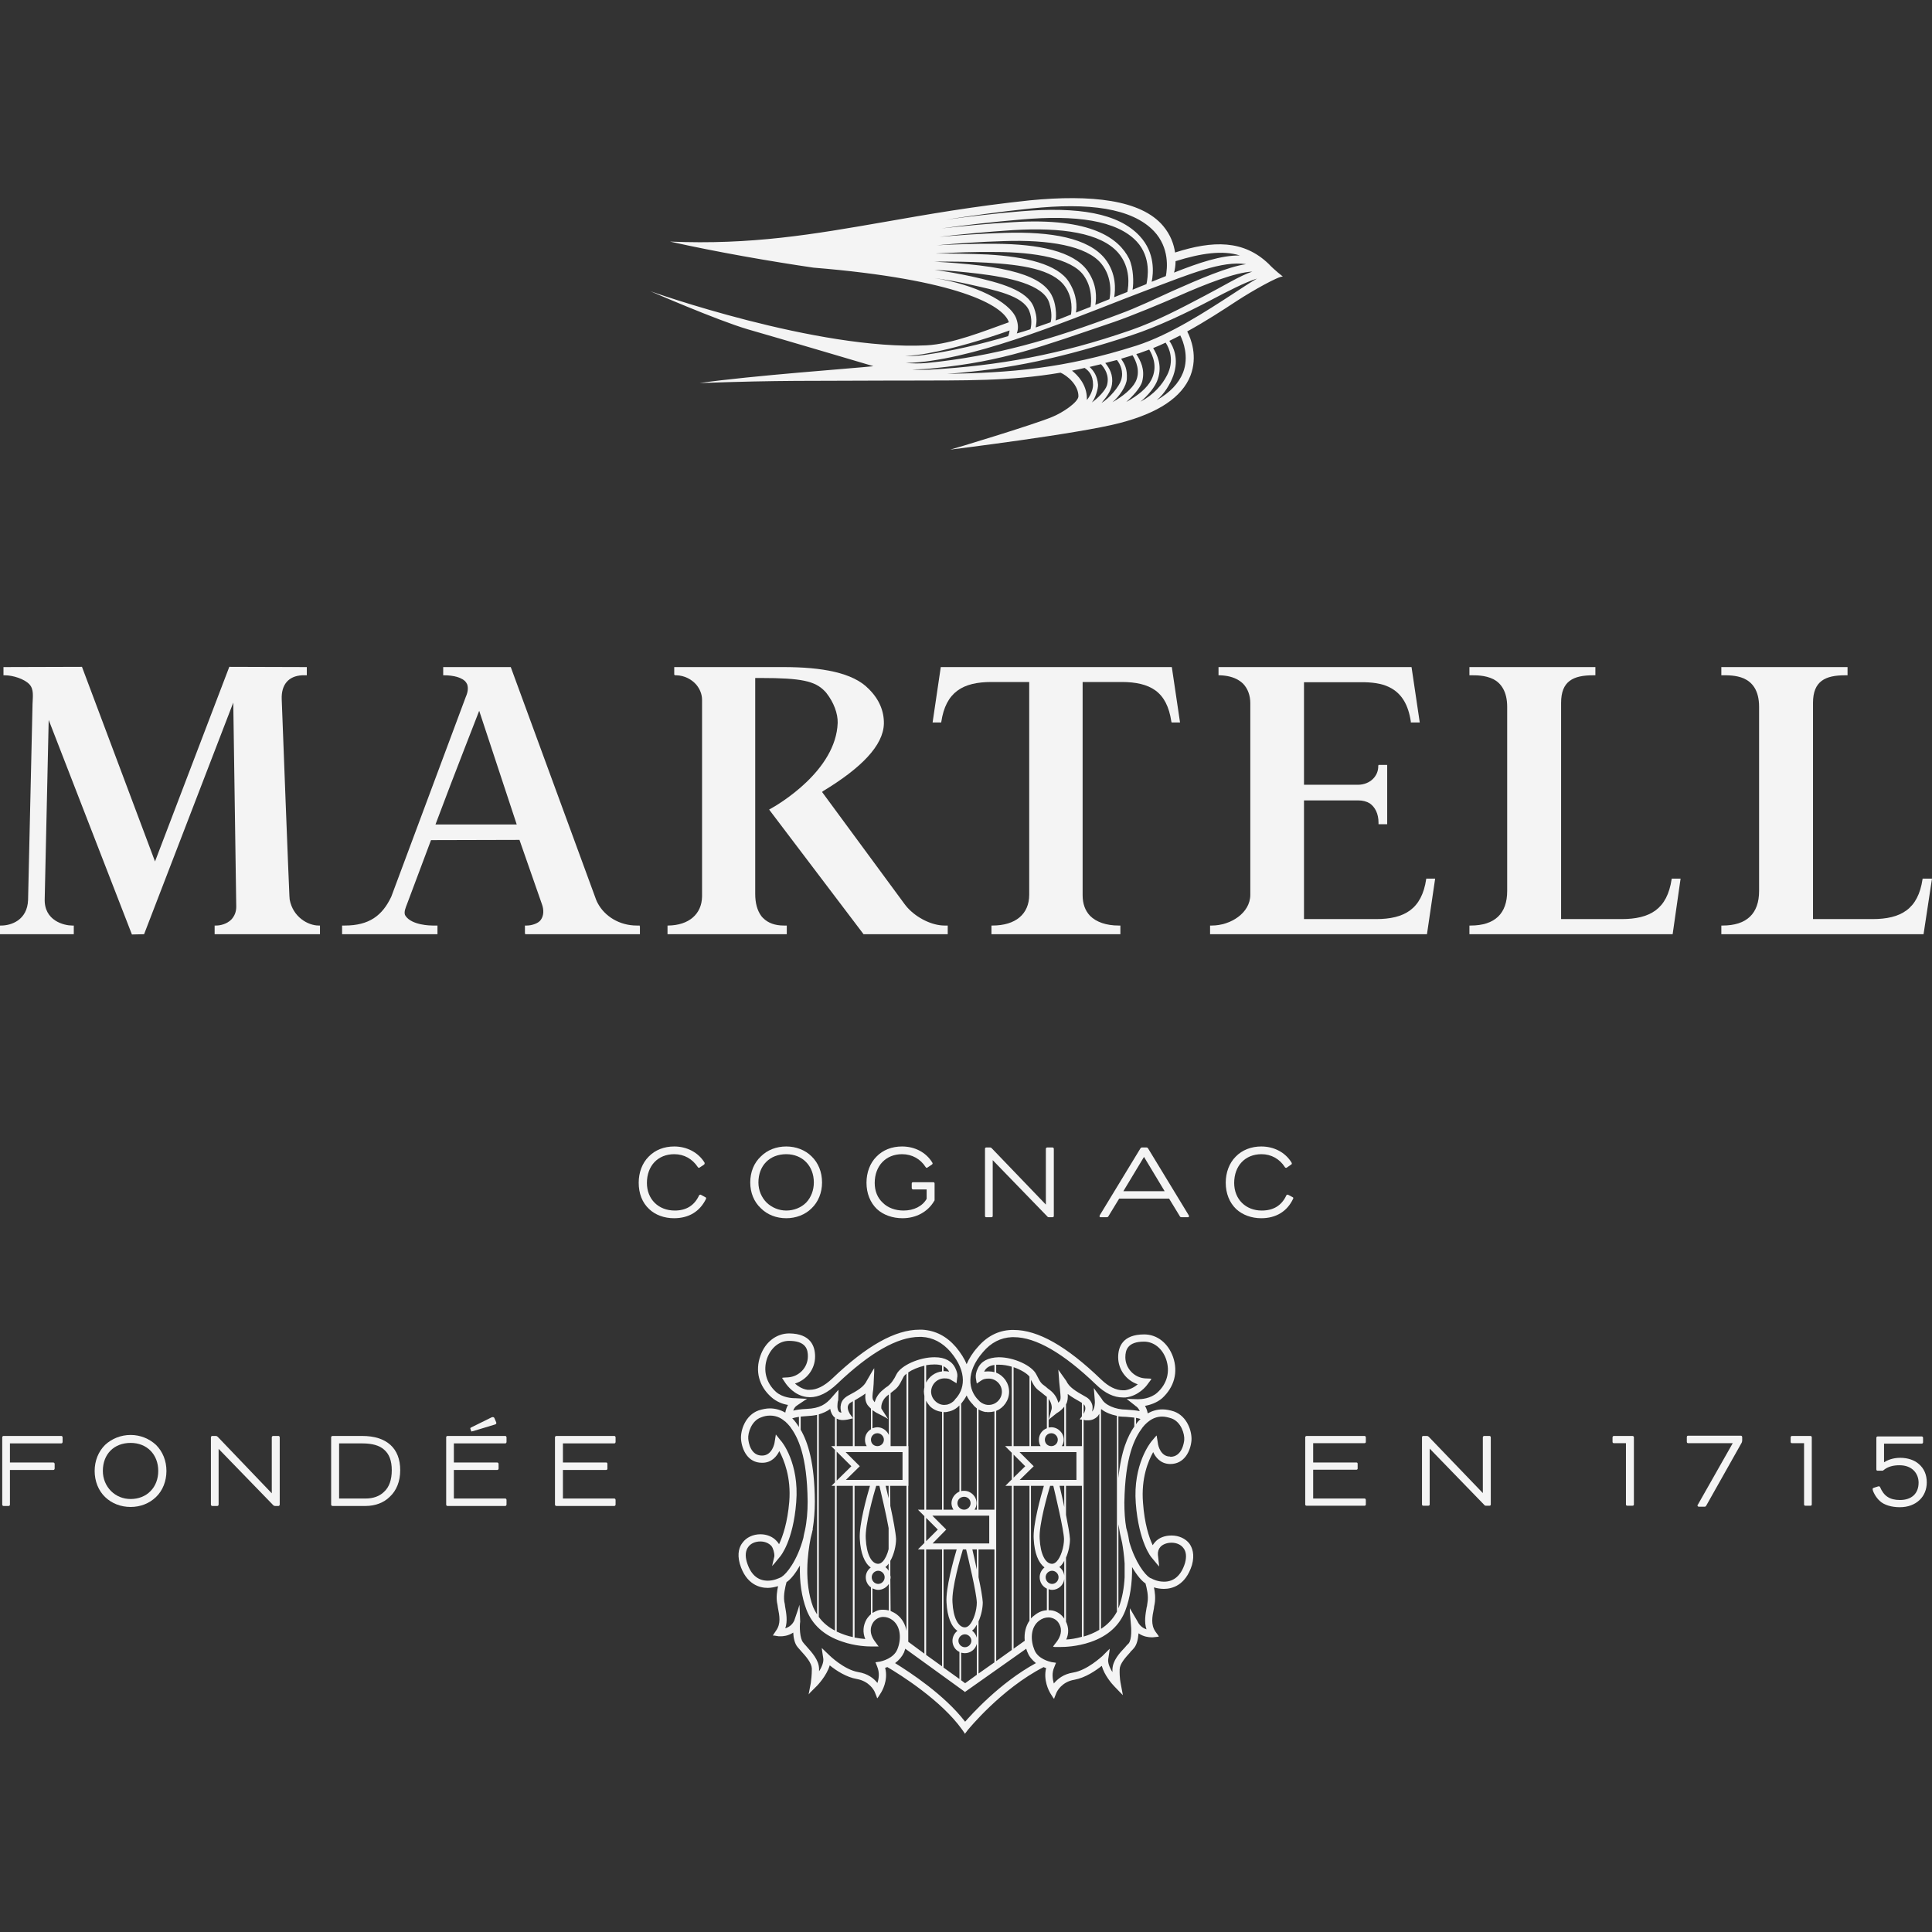 <svg width="500" height="500" viewBox="0 0 500 500" fill="none" xmlns="http://www.w3.org/2000/svg">
<rect x="0" y="0" width="500" height="500" fill="#333333" stroke="none"/>
<path d="M74.964 232.78C74.964 232.455 74.9 232.138 74.9 231.881C74.836 231.367 73.036 184.852 72.907 180.929C72.779 177.204 74.643 174.951 78.18 174.763H79.401V172.639L59.342 172.579L40.118 222.948L21.216 172.579L0.9 172.639V174.763H1.222C3.407 174.763 6.301 175.731 7.586 177.075C8.808 178.36 8.487 180.227 8.422 182.154L7.265 232.909C7.072 238.176 2.829 239.529 0.321 239.529H0V241.773H19.095V241.585V239.529H18.645C16.716 239.529 11.316 238.373 11.573 232.523L12.601 186.325L34.139 241.841L37.29 241.773L60.37 181.829L61.142 234.647C61.142 235.992 60.692 237.088 59.856 237.987C58.699 239.144 57.028 239.529 55.934 239.529H55.548V241.585V241.773H82.808V239.529H82.487C79.722 239.529 75.8 237.345 74.964 232.78Z" fill="#F4F4F4"/>
<path d="M112.702 213.372C117.845 199.626 123.828 184.527 124.016 183.953L133.728 213.372H112.702ZM165.552 239.529H164.781C160.41 239.529 156.484 237.217 154.624 233.619C154.496 233.422 154.427 233.165 154.298 232.909L132.185 172.639H114.7V174.763H115.017C117.142 174.763 119.774 175.277 120.674 176.69C120.742 176.818 120.802 176.947 120.871 177.015C121.257 178.043 121.059 179.199 120.545 180.356L101.26 232.069C98.946 236.96 95.534 239.529 89.235 239.529H88.532V241.773H113.217V239.529H111.931C111.417 239.529 106.66 239.461 104.988 237.088C104.928 236.96 104.86 236.831 104.8 236.763C104.543 235.932 104.928 235.033 105.374 233.876C105.76 232.849 108.271 226.16 111.545 217.424L134.439 217.364L140.225 233.936C140.799 235.478 140.739 236.96 139.967 238.047C139.325 239.015 137.525 239.529 136.368 239.529H135.853V241.585H135.913V241.773H165.612V239.717H165.552C165.552 239.717 165.552 239.529 165.552 239.529Z" fill="#F4F4F4"/>
<path d="M244.442 239.529C241.227 239.529 237.302 237.602 234.859 234.904C234.542 234.579 234.285 234.193 234.028 233.876L212.745 204.962L213.062 204.705C222.834 198.795 228.619 192.946 228.748 187.293C228.816 184.081 227.531 180.998 224.959 178.429C224.959 178.36 224.891 178.36 224.891 178.3H224.831C220.777 174.052 212.617 172.639 202.777 172.639H174.492V174.634H174.621V174.763H175.066C177.124 174.823 178.992 175.791 180.209 177.204C181.109 178.3 181.692 179.645 181.692 181.126V232.009C181.623 236.574 178.281 239.461 172.949 239.529H172.752V241.773H203.617V239.529H202.846C200.591 239.529 198.791 238.887 197.506 237.602C197.309 237.405 197.12 237.217 196.992 237.02C195.963 235.606 195.449 233.679 195.449 231.367V175.465H196.992C207.346 175.465 210.945 176.245 213.448 178.874C213.577 179.002 213.774 179.199 213.902 179.388C215.762 181.769 216.86 184.655 216.791 187.096C216.345 199.369 201.689 208.105 199.049 209.518L223.348 241.585L223.476 241.773H245.273V239.529H245.144C245.144 239.529 244.442 239.529 244.442 239.529Z" fill="#F4F4F4"/>
<path d="M303.137 172.639H243.473L241.356 186.967H243.602V186.839C244.759 179.071 249.199 176.501 256.587 176.501H266.358V231.555C266.358 236.574 262.827 239.529 256.844 239.529H256.587V241.773H289.955V239.529H289.509C286.295 239.529 283.723 238.63 282.112 237.02C280.826 235.675 280.183 233.876 280.183 231.684V176.501H290.34C293.94 176.501 296.897 177.144 299.023 178.685C301.209 180.287 302.563 182.856 303.137 186.711L303.206 186.967H305.391L303.266 172.639C303.266 172.639 303.137 172.639 303.137 172.639Z" fill="#F4F4F4"/>
<path d="M369.101 227.384V227.513C367.944 235.289 363.444 237.859 356.116 237.859H337.473V207.146H351.547C352.644 207.146 353.673 207.403 354.504 207.917C355.858 208.876 356.758 210.546 356.758 212.927V213.312H359.004V197.956H356.758L356.69 198.213C356.758 200.851 354.573 203.035 351.547 203.095H337.473V176.561H353.159C355.987 176.63 358.301 177.075 360.161 178.172C362.801 179.713 364.472 182.411 365.115 186.711V186.967H367.43L365.304 172.639H315.351V174.763H315.677C317.537 174.823 319.208 175.208 320.562 176.047C321.008 176.304 321.394 176.63 321.719 176.947C322.937 178.231 323.579 179.97 323.579 182.026V231.555C323.579 236.317 318.437 239.529 313.62 239.529H313.165V241.773H369.298L371.415 227.384L369.101 227.384Z" fill="#F4F4F4"/>
<path d="M432.622 227.513C431.465 235.29 427.025 237.859 419.637 237.859H404.011V181.897C404.011 176.245 407.166 174.763 412.308 174.763H412.883V172.639H380.286V174.763H380.612C381.829 174.763 384.34 174.694 386.526 175.791C388.455 176.818 390.057 178.942 390.057 182.925V230.596C390.057 236.446 386.843 239.529 380.612 239.529H380.286V241.773H432.879L434.936 227.384H432.622C432.622 227.384 432.622 227.513 432.622 227.513Z" fill="#F4F4F4"/>
<path d="M499.614 227.384H497.557V227.513C496.4 235.289 491.96 237.859 484.572 237.859H469.204V181.897C469.204 176.244 472.418 174.763 477.501 174.763H478.143V172.639H445.479V174.763H445.804C446.962 174.763 449.276 174.694 451.333 175.594C453.45 176.561 455.25 178.617 455.25 182.925V230.596C455.25 236.446 452.036 239.529 445.804 239.529H445.479V241.773H497.814L500 227.384H499.614Z" fill="#F4F4F4"/>
<path d="M306.677 404.519C305.708 407.668 303.848 409.339 301.277 409.339C299.666 409.339 298.44 408.761 297.994 408.504L297.669 408.374C297.609 408.374 297.609 408.31 297.609 408.31H297.54C296.323 407.539 293.812 404.391 292.269 399.058C292.14 398.288 291.952 397.002 291.566 395.782V395.717L291.497 395.525V395.589C291.112 393.405 290.983 391.156 290.983 388.842C291.18 376.892 293.623 372.202 295.68 369.439C296.066 368.925 296.452 368.54 296.897 368.154L297.223 367.898C298.252 367.062 299.469 366.612 300.763 366.612C301.534 366.612 302.306 366.806 303.137 367.062C305.708 367.962 306.608 371.174 306.48 372.652C306.42 373.358 305.906 377.021 302.88 377.021L302.82 376.956C300.377 376.956 299.726 374.129 299.666 373.551L299.409 371.945L299.34 371.496L299.023 371.817L297.994 373.037C297.797 373.294 293.169 378.949 293.94 389.035C294.712 399.187 297.994 403.106 298.054 403.106L299.537 404.906L299.983 405.419L299.923 404.713L299.666 402.4C299.597 401.564 299.854 400.858 300.309 400.343C300.951 399.637 302.049 399.251 303.206 399.251C304.491 399.251 305.648 399.765 306.291 400.664C306.994 401.564 307.123 402.913 306.677 404.519ZM296.966 414.735C296.897 415.056 296.897 415.378 296.837 415.699L296.769 415.892C296.452 417.755 296.066 419.746 296.709 421.674C295.937 421.417 294.969 420.839 294.394 419.618L292.852 416.984L292.397 416.214V417.113L292.654 420.133C292.783 421.225 292.98 424.245 292.08 425.337C291.755 425.594 291.497 425.915 291.18 426.3C289.697 427.843 287.966 429.77 287.897 432.019V432.725C287.066 431.441 286.68 430.219 286.809 429.384L287.126 427.328L287.195 426.686L286.74 427.135L285.266 428.613C285.069 428.742 281.341 432.276 277.741 432.854C275.238 433.239 273.695 434.524 272.726 435.681C272.409 434.524 272.152 432.982 272.855 431.441L273.181 430.605L273.309 430.348L273.052 430.284L272.152 430.155C271.569 430.027 268.612 429.32 267.712 427.007C266.684 424.566 266.615 421.16 268.938 419.425C269.709 418.847 270.541 418.59 271.312 418.59C271.509 418.59 271.767 418.59 271.955 418.654C272.855 418.847 273.626 419.361 274.081 420.197C275.109 421.996 274.338 423.667 273.566 424.759L272.726 425.851L272.538 426.172L272.924 426.236H274.526C275.426 426.236 278.709 426.172 282.241 424.951C286.74 423.409 289.766 420.647 291.24 416.792C292.466 413.515 293.04 409.788 292.98 405.548C294.266 407.796 295.552 409.21 296.452 409.788C296.769 410.945 297.283 413.001 296.966 414.735ZM249.773 445.575C244.442 438.636 235.502 432.79 231.645 430.412C232.673 429.641 233.445 428.742 233.959 427.65C234.088 427.328 234.156 427.007 234.285 426.686L249.644 437.801L249.713 437.929L249.841 437.801L265.587 426.686C265.715 427.007 265.784 427.393 265.972 427.714C266.358 428.742 267.138 429.641 268.098 430.412C258.644 435.553 251.256 443.905 249.773 445.575ZM227.719 430.027L226.819 430.155L226.562 430.219L226.691 430.476L227.016 431.312C227.659 432.854 227.462 434.396 227.076 435.553C226.176 434.396 224.574 433.111 222.062 432.725C218.402 432.083 214.674 428.421 214.674 428.421L213.131 426.943L212.677 426.493L212.745 427.135L213.062 429.192C213.191 430.027 212.805 431.248 211.974 432.533V431.826C211.905 429.577 210.105 427.65 208.691 426.043C208.374 425.722 208.117 425.401 207.86 425.08C206.96 424.052 206.891 420.839 207.088 419.682L206.96 416.47L206.891 415.313L206.574 416.406L205.546 419.425C204.963 420.647 204.003 421.161 203.231 421.417C203.874 419.49 203.488 417.498 203.163 415.635C203.163 415.442 203.103 415.249 203.103 415.121C203.034 414.928 203.034 414.671 202.974 414.478C202.717 412.744 203.231 410.623 203.548 409.467C204.706 408.696 205.931 407.09 207.02 405.163C206.891 409.467 207.474 413.258 208.691 416.535C210.174 420.454 213.26 423.28 217.888 424.823C221.359 426.043 224.574 426.107 225.474 426.107H227.402L227.145 425.786L226.305 424.63C225.534 423.537 224.831 421.867 225.859 420.069C226.305 419.297 227.076 418.719 227.976 418.526C228.174 418.462 228.431 418.462 228.619 418.462C229.391 418.462 230.231 418.719 231.002 419.297C233.248 421.032 233.248 424.437 232.219 426.878C231.259 429.192 228.302 429.898 227.719 430.027ZM202.263 408.117L202.006 408.246C201.56 408.439 200.274 409.082 198.723 409.082C196.023 409.082 194.223 407.411 193.263 404.198C192.809 402.592 192.937 401.308 193.649 400.343C194.292 399.444 195.449 398.93 196.794 398.93C197.951 398.93 198.98 399.38 199.623 400.086C200.077 400.6 200.463 401.95 200.403 402.785L200.009 404.455L199.82 405.291L200.403 404.649L201.877 402.849C202.006 402.721 205.288 398.802 206.06 388.778C206.891 378.692 202.331 373.037 202.074 372.845L201.046 371.56L200.789 371.239L200.72 371.688L200.463 373.294C200.463 373.423 199.88 376.699 197.249 376.699H197.18C194.292 376.699 193.709 373.358 193.649 372.331C193.52 370.917 194.42 367.705 196.991 366.806C197.763 366.484 198.534 366.355 199.306 366.355C200.66 366.355 201.946 366.806 203.034 367.769L203.231 367.898C203.677 368.283 204.063 368.733 204.448 369.182C206.505 371.945 208.888 376.635 209.017 388.586C209.017 391.156 208.82 393.726 208.305 396.103C208.245 396.424 208.048 397.067 207.92 397.966C206.317 404.005 203.488 407.347 202.331 408.053C202.331 408.053 202.263 408.117 202.263 408.117ZM206.763 366.676V369.311C206.506 368.861 206.188 368.476 205.931 368.09C205.674 367.705 205.348 367.384 205.031 367.062C205.417 366.934 205.991 366.806 206.763 366.676ZM210.303 395.846C210.688 393.469 210.877 391.027 210.877 388.586C210.817 378.499 209.077 373.23 207.217 370.017V366.612C207.731 366.548 208.245 366.548 208.82 366.483C209.788 366.419 210.62 366.355 211.46 366.162V417.819C211.074 417.241 210.748 416.599 210.431 415.892C208.048 409.467 209.017 402.014 209.788 398.095C209.917 397.517 210.045 397.002 210.174 396.552C210.234 396.295 210.234 396.103 210.303 396.039L210.363 395.846C210.363 395.846 210.303 395.846 210.303 395.846ZM216.088 375.222V383.639L215.188 384.538H216.088V421.996C214.477 421.16 213.002 420.004 211.905 418.462V366.034C213.002 365.713 214.031 365.263 214.862 364.621C214.991 365.456 215.317 366.098 215.762 366.612C215.891 366.676 215.96 366.806 216.088 366.87V374.258H215.12C215.12 374.258 216.088 375.222 216.088 375.222ZM230.488 374.258V360.505C230.488 360.505 230.548 360.445 230.616 360.445L230.745 360.317C232.288 359.161 232.545 358.904 233.77 356.463C233.899 356.137 234.216 355.82 234.602 355.495V374.258H230.488ZM227.076 370.917C227.976 370.917 228.748 371.688 228.748 372.588C228.748 373.551 227.976 374.258 227.076 374.258C226.116 374.258 225.405 373.551 225.405 372.588C225.405 371.688 226.116 370.917 227.076 370.917ZM229.391 366.548L228.105 364.556C228.045 364.3 227.916 362.501 229.776 361.088C229.845 361.019 229.905 360.959 230.033 360.891V371.367C229.519 370.21 228.362 369.375 227.076 369.375C226.631 369.375 226.176 369.503 225.791 369.632V364.942C226.305 365.327 226.691 365.52 226.759 365.584L229.133 366.806L229.845 367.255C229.845 367.255 229.391 366.548 229.391 366.548ZM224.505 363.593C224.831 363.978 225.088 364.3 225.405 364.556V369.889C224.445 370.467 223.862 371.431 223.862 372.588C223.862 373.23 223.991 373.808 224.316 374.258H221.162V362.432C222.191 361.79 223.159 361.276 223.991 360.634C223.862 361.73 223.931 362.689 224.505 363.593ZM216.534 383.189V375.672L220.331 379.462C220.331 379.462 216.534 383.189 216.534 383.189ZM220.717 384.538V423.667C219.362 423.409 217.948 422.895 216.534 422.253V384.538H220.717ZM219.431 363.914C219.559 363.464 219.817 363.143 220.331 362.886C220.459 362.818 220.588 362.689 220.717 362.629V367.062L220.588 366.806L219.945 365.905C219.945 365.905 219.234 364.813 219.431 363.914ZM218.145 367.512C218.531 367.512 218.917 367.448 219.362 367.384L220.459 367.127L220.717 367.062V374.258H216.534V367.127C216.988 367.384 217.502 367.512 218.145 367.512ZM229.905 382.996H218.917L222.516 379.462L218.848 375.8H233.573V382.996H229.905ZM227.273 406.511C228.173 406.511 228.945 407.282 228.945 408.182C228.945 409.146 228.173 409.917 227.273 409.917C226.374 409.917 225.602 409.146 225.602 408.182C225.602 407.282 226.373 406.511 227.273 406.511ZM229.973 404.649V406.511C229.776 406.126 229.459 405.805 229.133 405.548C229.262 405.484 229.391 405.355 229.519 405.227C229.716 405.034 229.845 404.841 229.973 404.649ZM229.202 384.538H229.973V387.75C229.648 386.402 229.391 385.309 229.202 384.538ZM224.059 398.223C223.802 394.69 226.176 386.466 226.759 384.538H227.591C227.976 386.209 229.331 391.798 229.973 395.46V400.922C229.648 402.271 229.073 403.492 228.431 404.134C228.045 404.519 227.659 404.713 227.273 404.713C225.534 404.713 224.248 402.207 224.059 398.223ZM223.931 424.18C223.159 424.116 222.191 423.988 221.162 423.795V384.538H225.148C224.376 387.108 222.259 394.69 222.516 398.288C222.705 401.95 223.734 404.519 225.345 405.676C224.574 406.255 224.059 407.154 224.059 408.182C224.059 409.274 224.574 410.238 225.405 410.816V417.755C224.959 418.141 224.574 418.59 224.248 419.104C223.348 420.711 223.219 422.445 223.931 424.18ZM228.619 416.599C228.233 416.599 227.916 416.599 227.591 416.663C226.948 416.792 226.373 417.113 225.791 417.434V411.073C226.245 411.266 226.759 411.458 227.273 411.458C228.431 411.458 229.459 410.816 230.033 409.917V416.792C229.588 416.663 229.073 416.599 228.619 416.599ZM230.419 407.732V403.941C231.388 402.271 231.902 399.958 231.902 398.288C231.833 396.745 231.131 393.019 230.419 389.743L230.359 384.538H234.602V422.06C234.285 420.325 233.445 418.847 232.09 417.819C231.576 417.434 231.062 417.177 230.488 416.92L230.419 408.696C230.488 408.504 230.488 408.374 230.488 408.182C230.488 408.053 230.488 407.86 230.419 407.732ZM239.23 361.276V390.706H237.559L239.23 392.376V399.315L237.559 400.986H239.23V427.971L235.056 424.887V384.538H235.116V374.258H235.056V355.178C236.085 354.467 237.627 353.825 239.23 353.439V359.032C239.17 359.418 239.102 359.734 239.102 360.12C239.102 360.505 239.17 360.891 239.23 361.276ZM244.184 354.853V353.568C244.759 353.893 245.273 354.279 245.599 354.921V354.981C245.273 354.921 244.887 354.853 244.442 354.853H244.184ZM200.789 360.188C198.277 357.876 197.437 354.664 198.534 351.512C199.563 348.755 201.688 347.016 204.191 347.016C206.188 347.016 207.534 347.47 208.305 348.369C209.017 349.2 209.077 350.296 209.077 350.999C209.077 353.893 206.831 356.266 203.934 356.463L202.777 356.523L202.391 356.591L202.588 356.908L203.231 357.876C203.746 358.647 205.606 361.088 208.691 361.533C209.017 361.533 209.274 361.602 209.591 361.602C211.905 361.602 214.22 360.445 216.662 358.133C225.148 350.039 232.288 345.988 237.945 345.988H238.527C241.416 346.117 243.927 347.47 245.984 349.842C250.544 355.238 249.584 359.735 247.141 362.175V362.244C246.627 362.886 245.856 363.336 245.084 363.529H245.016C244.827 363.529 244.57 363.593 244.373 363.593C243.473 363.593 242.642 363.207 241.999 362.561C241.356 361.919 240.97 361.088 240.97 360.12C241.03 358.261 242.513 356.72 244.442 356.72C245.273 356.72 245.787 356.848 246.302 357.234L247.27 357.807L247.527 358.004L247.587 357.679L247.716 356.523C247.784 356.266 247.913 355.495 247.27 354.15C246.43 352.283 244.57 351.255 241.93 351.255H241.802C237.885 351.255 233.188 353.38 232.03 355.623C231.345 357.079 230.551 358.15 229.648 358.835L229.519 358.904C229.262 359.092 228.945 359.289 228.619 359.606C227.205 360.702 226.631 361.919 226.374 362.886C226.245 362.758 226.176 362.629 226.048 362.432C225.662 361.987 225.791 360.891 225.988 359.606C225.988 359.092 226.116 358.39 226.116 357.679L226.245 354.921V354.082L225.791 354.793L224.376 357.234C223.605 358.904 222.002 359.863 219.431 361.216C218.462 361.79 217.819 362.501 217.631 363.464C217.434 364.3 217.562 365.006 217.759 365.584C217.502 365.584 217.245 365.456 217.117 365.327C216.534 364.685 216.731 363.143 216.86 362.501H216.92L216.988 360.317V359.675L216.602 360.12L215.248 361.662C213.774 363.4 212.162 364.492 208.76 364.621C207.148 364.685 205.991 364.878 205.288 365.07C205.674 363.978 206.317 363.721 206.317 363.721L206.377 363.657L208.305 362.372L208.888 361.987H208.245L205.991 361.859H205.734C205.031 361.859 202.52 361.73 200.789 360.188ZM251.77 363.464C252.027 363.85 252.413 364.171 252.798 364.492V390.706H252.216C252.541 390.192 252.73 389.614 252.73 389.035C252.73 387.237 251.256 385.823 249.516 385.823C249.259 385.823 249.001 385.823 248.744 385.888V363.272C249.259 362.629 249.773 361.918 250.159 361.148C250.544 362.047 251.127 362.818 251.77 363.464ZM253.244 390.706V364.749C253.758 365.07 254.273 365.263 254.856 365.391L255.113 365.456V365.391C255.37 365.456 255.627 365.456 255.884 365.456C256.398 365.456 256.844 365.392 257.358 365.263V390.706H253.244ZM253.244 419.618C253.956 418.012 254.341 416.149 254.341 414.671C254.273 413.451 253.827 410.88 253.244 408.182V400.986H257.358V430.219L253.244 433.111V419.618ZM249.516 387.365C250.416 387.365 251.187 388.072 251.187 389.035C251.187 389.935 250.416 390.706 249.516 390.706C248.556 390.706 247.784 389.935 247.784 389.035C247.784 388.072 248.556 387.365 249.516 387.365ZM245.402 365.327C246.499 365.135 247.527 364.556 248.299 363.721V386.016C247.141 386.53 246.242 387.686 246.242 389.035C246.242 389.614 246.43 390.192 246.756 390.706H244.184V365.456H244.373C244.63 365.456 244.887 365.456 245.144 365.391L245.402 365.327ZM239.685 398.866V392.826L242.702 395.846C242.702 395.846 239.685 398.866 239.685 398.866ZM243.799 400.986V431.248L239.685 428.292V400.986H243.799ZM239.685 357.807V353.311C240.387 353.183 241.099 353.123 241.802 353.123H241.87C242.513 353.123 243.156 353.183 243.799 353.38V354.921C241.999 355.11 240.456 356.266 239.685 357.807ZM240.645 363.914C241.485 364.749 242.573 365.263 243.799 365.391V390.706H239.685V362.501C239.942 363.015 240.259 363.464 240.645 363.914ZM241.356 399.444L244.887 395.846L241.287 392.248H256.013V399.444C256.013 399.444 241.356 399.444 241.356 399.444ZM251.641 400.986H252.798V406.19C252.344 404.005 251.898 402.078 251.641 400.986ZM251.573 421.996C251.701 421.867 251.83 421.803 251.958 421.674C252.284 421.353 252.541 420.904 252.798 420.454V423.859C252.601 423.088 252.156 422.445 251.573 421.996ZM248.744 427.714C249.07 427.778 249.387 427.843 249.713 427.843C251.187 427.843 252.473 426.814 252.798 425.401V433.432L249.773 435.617L248.744 434.846V427.714ZM248.041 424.63C248.041 423.731 248.813 422.959 249.713 422.959C250.613 422.959 251.384 423.731 251.384 424.63C251.384 425.529 250.613 426.3 249.713 426.3C248.813 426.3 248.041 425.529 248.041 424.63ZM249.199 400.986H250.03C250.544 403.106 252.73 412.229 252.798 414.735C252.798 416.792 251.959 419.425 250.87 420.582C250.484 420.968 250.099 421.16 249.713 421.16C247.973 421.16 246.687 418.59 246.499 414.671C246.242 411.073 248.616 402.913 249.199 400.986ZM244.956 414.735C245.144 418.398 246.173 420.968 247.784 422.06C247.013 422.638 246.499 423.602 246.499 424.63C246.499 425.915 247.201 427.007 248.299 427.521V434.524L244.184 431.569V400.986H247.587C246.816 403.556 244.699 411.137 244.956 414.735ZM257.358 353.251V355.11C256.913 354.981 256.398 354.921 255.884 354.921C255.43 354.921 255.044 354.921 254.727 354.981V354.921C255.241 353.825 256.33 353.38 257.358 353.251ZM261.858 375.993V382.868L260.187 384.538H261.858V427.007L257.813 429.898V365.135C259.741 364.364 261.155 362.432 261.155 360.188C261.155 357.936 259.741 356.009 257.813 355.238V353.183H258.515C259.613 353.183 260.77 353.379 261.858 353.696V374.258H260.127L261.858 375.993ZM270.926 369.632C269.709 370.082 268.869 371.239 268.869 372.588C268.869 373.23 268.998 373.808 269.324 374.258H266.812V357.105C267.841 359.092 268.098 359.349 269.512 360.377C269.838 360.634 270.155 360.891 270.541 361.216C270.669 361.276 270.798 361.405 270.927 361.533C270.927 361.533 270.927 369.632 270.926 369.632ZM272.084 370.917C272.984 370.917 273.755 371.688 273.755 372.588C273.755 373.551 272.984 374.258 272.084 374.258C271.124 374.258 270.412 373.551 270.412 372.588C270.412 371.688 271.124 370.917 272.084 370.917ZM271.381 367.384V362.047C272.341 363.272 272.212 364.556 272.152 364.685L271.569 366.806L271.381 367.384ZM271.895 366.998L273.498 365.713C273.695 365.584 274.526 365.199 275.426 364.043V374.258H274.784C275.109 373.808 275.298 373.23 275.298 372.588C275.298 370.853 273.824 369.375 272.084 369.375C271.826 369.375 271.569 369.439 271.381 369.439V367.448C271.381 367.448 271.895 366.998 271.895 366.998ZM262.312 374.258V353.825C264.172 354.467 265.784 355.435 266.427 356.266V374.258H262.312ZM262.312 382.418V376.443L265.33 379.462L262.312 382.418ZM265.201 424.63L262.312 426.686V384.538H266.427V419.425C265.458 420.839 265.012 422.638 265.201 424.63ZM263.915 382.996L267.524 379.462L263.855 375.8H278.581V382.996H263.915ZM274.209 384.538H275.426V390C274.981 387.75 274.466 385.694 274.209 384.538ZM274.141 405.548C274.269 405.484 274.398 405.355 274.526 405.227C274.852 404.906 275.169 404.455 275.426 403.941V407.732C275.298 406.833 274.852 406.062 274.141 405.548ZM271.381 416.727V411.266C271.638 411.394 271.955 411.458 272.281 411.458C273.884 411.458 275.238 410.238 275.426 408.696V418.911C274.724 417.819 273.626 417.049 272.341 416.792C272.024 416.727 271.698 416.727 271.381 416.727ZM270.609 408.182C270.609 407.282 271.381 406.511 272.281 406.511C273.181 406.511 273.952 407.282 273.952 408.182C273.952 409.146 273.181 409.917 272.281 409.917C271.381 409.917 270.609 409.146 270.609 408.182ZM271.767 384.538H272.598C273.112 386.723 275.298 395.846 275.366 398.288C275.366 400.407 274.526 403.042 273.438 404.134C273.052 404.519 272.667 404.713 272.281 404.713C270.541 404.713 269.255 402.207 269.067 398.223C268.809 394.69 271.184 386.466 271.767 384.538ZM267.524 398.288C267.712 401.95 268.741 404.455 270.284 405.612V405.676C269.512 406.319 269.067 407.218 269.067 408.182C269.067 409.531 269.838 410.623 270.927 411.137V416.727C269.838 416.792 268.809 417.177 267.841 417.948C267.455 418.205 267.138 418.526 266.812 418.847V384.538H270.155C269.384 387.108 267.267 394.69 267.524 398.288ZM275.881 419.682V403.106C276.584 401.5 276.909 399.701 276.909 398.288C276.841 397.067 276.395 394.625 275.881 392.055V384.538H279.995V423.602C278.452 424.052 277.038 424.245 275.941 424.309C276.652 422.766 276.584 421.16 275.881 419.682ZM279.798 367.384H279.995V374.258H275.881V363.464C276.326 362.689 276.395 361.73 276.326 360.762C277.295 361.533 278.581 362.244 279.926 363.015C279.926 363.015 279.995 363.015 279.995 363.079V366.548L279.609 367.062L279.412 367.319L279.798 367.384ZM280.441 365.905V363.4C280.638 363.593 280.766 363.786 280.826 364.043C281.023 364.749 280.638 365.584 280.441 365.905ZM280.955 367.576H281.598C282.695 367.576 283.398 367.127 283.852 366.74C284.109 366.548 284.298 366.227 284.495 365.905V421.803C283.209 422.574 281.795 423.152 280.441 423.537V367.448C280.441 367.448 280.955 367.576 280.955 367.576ZM289.055 366.419V417.113C288.026 419.04 286.552 420.518 284.94 421.546V364.813C284.94 364.771 284.963 364.728 285.009 364.685C286.038 365.52 287.512 366.098 289.055 366.419ZM290.409 399.315C290.666 400.729 290.923 402.592 291.052 404.649V408.182C290.923 410.816 290.469 413.515 289.509 416.085L289.44 416.149V394.497C289.697 396.167 290.023 397.774 290.409 399.315ZM289.44 382.482V366.548C290.083 366.612 290.795 366.676 291.437 366.676C292.269 366.74 292.98 366.806 293.554 366.87V369.182C291.883 371.624 290.152 375.415 289.44 382.482ZM295.166 367.255C294.78 367.576 294.454 367.962 294.197 368.283C294.137 368.411 294.069 368.476 294.009 368.604V366.934C294.523 367.062 294.909 367.127 295.166 367.255ZM254.401 349.911C256.458 347.47 258.97 346.185 261.858 346.057H262.373C268.038 346.057 275.169 350.168 283.655 358.321C285.969 360.574 288.283 361.662 290.597 361.662H291.309C294.652 361.276 296.709 358.707 297.026 358.193L297.797 357.165L297.994 356.848L297.609 356.78L296.323 356.72C293.494 356.523 291.24 354.082 291.24 351.255C291.24 349.397 291.823 347.213 296.066 347.213C298.637 347.213 300.823 349.012 301.791 351.769C302.88 354.981 302.048 358.133 299.469 360.445C297.737 361.987 295.294 362.116 294.583 362.116H294.326L292.209 362.047H291.566L292.08 362.432L293.88 363.85V363.914H293.94C293.94 363.914 294.523 364.171 294.969 365.199C294.009 365.006 292.783 364.878 291.497 364.813C288.669 364.813 285.909 363.593 285.138 362.047L283.526 359.863L283.081 359.221L283.141 359.991L283.338 362.501C283.398 363.015 283.338 364.556 282.626 365.327C282.755 364.749 282.823 364.171 282.695 363.657C282.438 362.689 281.855 361.919 280.826 361.405C278.324 359.991 276.712 359.032 275.941 357.362L274.338 355.11L273.884 354.467L273.952 355.238L274.141 357.807C274.209 358.39 274.269 358.964 274.338 359.675V359.803C274.466 361.148 274.595 362.115 274.269 362.561C274.141 362.758 274.012 362.886 273.884 363.015C273.567 361.73 272.855 360.634 271.698 359.734C271.252 359.418 270.927 359.161 270.669 358.904C269.324 357.936 269.324 357.876 268.227 355.752C267.138 353.439 262.441 351.255 258.516 351.255H258.456C255.756 351.324 253.887 352.283 253.056 354.15C252.601 355.05 252.473 355.88 252.541 356.591L252.73 357.747L252.799 358.064L253.056 357.876L254.016 357.234C254.47 356.908 255.044 356.78 255.884 356.78C257.744 356.78 259.287 358.321 259.287 360.188C259.287 362.047 257.744 363.593 255.884 363.593C255.687 363.593 255.43 363.593 255.241 363.529H255.173C254.401 363.336 253.699 362.946 253.184 362.304L253.116 362.244C250.741 359.803 249.773 355.238 254.401 349.911ZM303.206 397.388H303.137C301.466 397.388 299.923 397.966 298.954 399.058C298.697 399.315 298.509 399.637 298.311 399.893C297.352 397.838 296.194 394.304 295.809 388.907C295.294 382.547 297.154 378.113 298.44 375.8C299.023 377.085 300.309 378.82 302.751 378.884H302.88C306.48 378.884 308.091 375.607 308.348 372.844C308.537 370.467 307.251 366.483 303.78 365.263C302.751 364.942 301.791 364.749 300.823 364.749C299.469 364.749 298.183 365.135 297.026 365.777C296.897 365.006 296.64 364.364 296.323 363.85C297.609 363.593 299.34 363.079 300.763 361.859C303.908 358.964 304.937 355.11 303.591 351.196C302.306 347.598 299.469 345.346 296.126 345.346C290.537 345.346 289.38 348.558 289.38 351.255C289.38 354.407 291.437 357.234 294.454 358.261C293.683 358.904 292.594 359.606 291.112 359.803H290.597C288.797 359.803 286.869 358.835 284.94 356.977C276.009 348.369 268.612 344.19 262.373 344.19H261.73C258.327 344.318 255.37 345.86 252.987 348.686C251.701 350.099 250.801 351.581 250.159 353.054C249.584 351.581 248.616 350.099 247.399 348.626C244.956 345.791 242.059 344.318 238.656 344.121H237.945C231.705 344.121 224.316 348.241 215.377 356.78C213.32 358.707 211.391 359.675 209.591 359.675H208.948C207.534 359.478 206.377 358.647 205.734 358.064C208.82 357.105 210.945 354.279 210.945 351.067C210.945 348.369 209.788 345.149 204.26 345.089C200.917 345.089 198.02 347.341 196.794 350.87C195.38 354.793 196.409 358.707 199.563 361.533C200.977 362.818 202.648 363.4 203.934 363.593C203.617 364.171 203.36 364.813 203.231 365.584C202.006 364.878 200.66 364.492 199.237 364.492C198.337 364.492 197.377 364.685 196.349 365.006C192.877 366.227 191.592 370.21 191.78 372.523C192.037 375.286 193.58 378.563 197.18 378.563H197.309C199.751 378.563 201.046 376.828 201.689 375.543C202.906 377.856 204.774 382.354 204.26 388.65C203.806 394.047 202.588 397.581 201.62 399.637C201.431 399.315 201.234 399.058 200.977 398.801C200.009 397.709 198.466 397.067 196.794 397.067C194.866 397.067 193.134 397.902 192.166 399.251C191.395 400.215 190.692 401.95 191.463 404.713C193.066 410.109 196.666 410.945 198.663 410.945C199.563 410.945 200.463 410.752 201.363 410.495C201.106 411.715 200.849 413.322 201.106 414.799C201.174 414.992 201.174 415.185 201.234 415.442C201.234 415.57 201.303 415.763 201.303 415.956C201.748 418.269 202.134 420.197 200.849 421.996L200.206 422.959L200.009 423.28H200.334L201.56 423.473H202.006C202.588 423.473 203.934 423.409 205.288 422.509C205.348 423.731 205.606 425.337 206.446 426.3C206.703 426.621 207.02 426.942 207.345 427.328C208.631 428.742 210.045 430.348 210.105 431.826C210.105 433.625 209.917 434.91 209.848 435.424V435.488L209.403 437.801L209.274 438.507L209.72 437.994L211.46 436.259C211.46 436.259 213.962 433.689 214.734 430.99C216.474 432.404 219.105 434.074 221.745 434.524C224.959 435.103 226.176 437.415 226.374 437.865L226.888 439.151L227.016 439.536L227.273 439.215L228.045 437.994C228.105 437.865 229.973 434.974 229.073 431.633C229.262 431.569 229.459 431.505 229.648 431.441C232.93 433.368 243.602 440.05 249.001 447.631L249.584 448.466L249.713 448.723L249.901 448.466L250.484 447.696C250.613 447.567 259.158 437.03 270.095 431.441C270.284 431.569 270.541 431.633 270.738 431.698C269.967 434.781 271.441 437.544 271.766 438.122L272.538 439.343L272.795 439.664L272.924 439.279L273.438 437.994C273.566 437.737 274.784 435.231 278.066 434.717C280.895 434.203 283.595 432.34 285.138 431.12C285.78 433.496 287.769 435.81 288.412 436.452L290.083 438.186L290.597 438.701L290.469 437.994L290.023 435.617C290.023 435.617 289.697 434.203 289.766 432.019C289.826 430.541 291.24 428.999 292.526 427.586V427.521L292.723 427.328C292.98 427.071 293.237 426.814 293.494 426.493C294.137 425.722 294.523 424.437 294.652 422.702C295.937 423.602 297.352 423.731 297.926 423.731H298.38L299.597 423.602L299.923 423.537L299.726 423.216L299.023 422.252C297.797 420.454 298.183 418.462 298.637 416.214C298.637 416.02 298.697 415.891 298.697 415.699C298.766 415.506 298.766 415.249 298.826 415.056C299.083 413.579 298.894 411.972 298.637 410.816C299.469 411.073 300.377 411.201 301.209 411.201C303.266 411.201 306.806 410.366 308.477 405.034C309.248 402.271 308.537 400.536 307.834 399.508C306.806 398.159 305.066 397.388 303.206 397.388Z" fill="#F4F4F4"/>
<path d="M182.523 309.819L181.435 309.237C181.435 309.177 181.366 309.177 181.306 309.177C181.109 309.177 180.981 309.237 180.921 309.366C179.695 312.003 177.578 313.288 174.621 313.288C170.378 313.288 167.421 310.333 167.421 306.154C167.421 301.717 170.249 298.702 174.492 298.702C177.064 298.702 179.181 299.919 180.595 302.043C180.663 302.171 180.792 302.231 180.852 302.231C180.921 302.231 180.981 302.231 181.049 302.171L182.206 301.4C182.266 301.332 182.335 301.272 182.335 301.203C182.395 301.075 182.335 301.015 182.335 300.886C180.723 298.249 177.766 296.707 174.492 296.707C171.852 296.707 169.538 297.606 167.867 299.345C166.195 301.015 165.295 303.456 165.295 306.085C165.295 308.852 166.195 311.233 167.995 312.903C169.607 314.444 171.921 315.275 174.424 315.275C178.281 315.275 181.109 313.545 182.72 310.265C182.78 310.076 182.72 309.879 182.523 309.819Z" fill="#F4F4F4"/>
<path d="M203.488 313.288C201.56 313.288 199.751 312.517 198.406 311.233C197.052 309.879 196.28 308.012 196.28 306.025C196.28 301.657 199.177 298.702 203.488 298.702C207.663 298.702 210.62 301.717 210.62 306.025C210.62 308.012 209.917 309.879 208.631 311.233C207.346 312.517 205.477 313.288 203.488 313.288ZM203.488 296.707C200.917 296.707 198.594 297.606 196.923 299.276C195.123 300.946 194.163 303.327 194.163 306.025C194.163 308.663 195.123 311.036 196.923 312.706C198.594 314.376 200.917 315.275 203.488 315.275C205.991 315.275 208.374 314.376 210.045 312.706C211.777 311.036 212.745 308.663 212.745 306.025C212.745 303.327 211.777 300.946 210.045 299.276C208.374 297.606 205.991 296.707 203.488 296.707Z" fill="#F4F4F4"/>
<path d="M241.545 305.957H236.273C236.085 305.957 235.956 306.085 235.956 306.282V307.438C235.956 307.627 236.085 307.824 236.273 307.824H239.813V310.265C238.716 312.192 236.47 313.288 233.831 313.288C231.705 313.288 229.776 312.577 228.491 311.293C227.076 310.008 226.374 308.209 226.374 306.154C226.374 301.717 229.262 298.702 233.445 298.702C236.016 298.702 238.202 299.919 239.556 302.043C239.685 302.231 239.873 302.3 240.002 302.171L241.159 301.4C241.227 301.332 241.287 301.272 241.356 301.203C241.356 301.075 241.356 301.015 241.287 300.886C239.685 298.249 236.788 296.707 233.445 296.707C230.805 296.707 228.491 297.606 226.819 299.345C225.148 301.015 224.248 303.456 224.248 306.085C224.248 308.852 225.216 311.233 226.948 312.903C228.619 314.444 231.002 315.275 233.573 315.275C237.113 315.275 240.13 313.605 241.742 310.847C241.87 310.719 241.87 310.65 241.87 310.522V306.282C241.87 306.085 241.742 305.957 241.545 305.957Z" fill="#F4F4F4"/>
<path d="M272.409 296.964H270.995C270.798 296.964 270.669 297.161 270.669 297.289V311.747L256.656 297.161C256.458 296.964 256.398 296.964 256.201 296.964H255.241C255.044 296.964 254.916 297.092 254.916 297.289V314.701C254.916 314.89 255.044 315.018 255.241 315.018H256.587C256.784 315.018 256.913 314.89 256.913 314.701V300.244L271.055 314.83C271.184 315.018 271.312 315.018 271.509 315.018H272.409C272.598 315.018 272.727 314.89 272.727 314.701V297.289C272.727 297.161 272.598 296.964 272.409 296.964Z" fill="#F4F4F4"/>
<path d="M301.406 308.278H290.726L296.066 299.405L301.406 308.278ZM297.094 297.161C296.966 297.032 296.897 296.964 296.709 296.964H295.552C295.354 296.964 295.294 297.032 295.166 297.161L284.623 314.504C284.623 314.633 284.555 314.701 284.555 314.761C284.555 314.958 284.683 315.018 284.812 315.018H286.355C286.74 315.018 286.809 314.89 286.937 314.633L289.637 310.205H302.563L305.263 314.633C305.391 314.89 305.451 315.018 305.837 315.018H307.448C307.577 315.018 307.705 314.958 307.705 314.761C307.705 314.701 307.705 314.633 307.637 314.504L297.094 297.161Z" fill="#F4F4F4"/>
<path d="M334.516 309.819L333.419 309.237C333.351 309.177 333.291 309.177 333.222 309.177C333.093 309.177 332.965 309.237 332.905 309.366C331.679 312.003 329.562 313.288 326.536 313.288C322.362 313.288 319.405 310.333 319.405 306.154C319.405 301.717 322.234 298.702 326.476 298.702C328.979 298.702 331.165 299.919 332.519 302.043C332.579 302.171 332.708 302.231 332.836 302.231C332.905 302.231 332.965 302.231 333.033 302.171L334.13 301.4C334.259 301.332 334.319 301.272 334.319 301.203C334.319 301.075 334.319 301.015 334.259 300.886C332.648 298.249 329.751 296.707 326.408 296.707C323.836 296.707 321.462 297.606 319.791 299.345C318.119 301.015 317.22 303.456 317.22 306.085C317.22 308.852 318.179 311.233 319.919 312.903C321.591 314.444 323.905 315.275 326.408 315.275C330.205 315.275 333.093 313.545 334.645 310.265C334.773 310.076 334.705 309.879 334.516 309.819Z" fill="#F4F4F4"/>
<path d="M15.88 371.624H0.9C0.771 371.624 0.579 371.752 0.579 371.945V389.421C0.579 389.614 0.771 389.743 0.9 389.743H2.25C2.379 389.743 2.572 389.614 2.572 389.421V380.426H13.823C14.016 380.426 14.144 380.233 14.144 380.041V378.884C14.144 378.692 14.016 378.499 13.823 378.499H2.572V373.551H15.88C16.073 373.551 16.201 373.358 16.201 373.166V372.009C16.201 371.817 16.073 371.624 15.88 371.624Z" fill="#F4F4F4"/>
<path d="M33.818 387.943C31.889 387.943 30.089 387.237 28.738 385.888C27.388 384.538 26.617 382.675 26.617 380.683C26.617 376.314 29.51 373.423 33.818 373.423C37.997 373.423 40.954 376.378 40.954 380.683C40.954 382.739 40.247 384.602 38.961 385.888C37.675 387.237 35.81 387.943 33.818 387.943ZM33.818 371.367C31.246 371.367 28.931 372.331 27.195 373.936C25.46 375.672 24.496 378.048 24.496 380.683C24.496 383.317 25.46 385.758 27.195 387.429C28.931 389.099 31.246 390 33.818 390C36.325 390 38.64 389.099 40.375 387.429C42.111 385.758 43.075 383.317 43.075 380.683C43.075 378.048 42.111 375.672 40.375 373.936C38.64 372.331 36.325 371.367 33.818 371.367Z" fill="#F4F4F4"/>
<path d="M72.072 371.624H70.657C70.465 371.624 70.336 371.817 70.336 372.009V386.466L56.319 371.817C56.127 371.688 56.062 371.624 55.87 371.624H54.905C54.712 371.624 54.584 371.817 54.584 372.009V389.356C54.584 389.549 54.712 389.743 54.905 389.743H56.255C56.448 389.743 56.577 389.549 56.577 389.356V374.965L70.722 389.549C70.85 389.678 70.979 389.743 71.172 389.743H72.072C72.264 389.743 72.393 389.549 72.393 389.356V372.009C72.393 371.817 72.264 371.624 72.072 371.624Z" fill="#F4F4F4"/>
<path d="M94.634 387.815H87.76V373.551H93.734C96.306 373.551 98.174 374.065 99.391 375.158C100.746 376.314 101.389 378.048 101.389 380.49C101.389 382.932 100.746 384.859 99.391 386.08C98.234 387.237 96.563 387.815 94.634 387.815ZM93.734 371.624H86.089C85.892 371.624 85.701 371.752 85.701 371.945V389.421C85.701 389.614 85.892 389.743 86.089 389.743H94.634C97.077 389.743 99.331 388.907 100.874 387.365C102.614 385.758 103.574 383.382 103.574 380.49C103.574 374.772 100.034 371.624 93.734 371.624Z" fill="#F4F4F4"/>
<path d="M130.771 371.624H115.788C115.66 371.624 115.471 371.752 115.471 371.945V389.421C115.471 389.614 115.66 389.743 115.788 389.743H130.771C130.959 389.743 131.088 389.549 131.088 389.356V388.2C131.088 388.007 130.959 387.815 130.771 387.815H117.46V380.426H128.713C128.902 380.426 129.031 380.233 129.031 380.041V378.884C129.031 378.692 128.902 378.499 128.713 378.499H117.46V373.551H130.771C130.959 373.551 131.088 373.358 131.088 373.166V372.009C131.088 371.817 130.959 371.624 130.771 371.624Z" fill="#F4F4F4"/>
<path d="M121.771 369.889L121.899 370.274C121.959 370.338 121.959 370.467 122.156 370.467C122.156 370.467 122.216 370.467 122.216 370.403H122.345L128.071 368.668C128.328 368.604 128.456 368.476 128.456 368.219C128.456 368.154 128.388 368.09 128.388 368.026L128.002 367.127C127.942 366.87 127.745 366.74 127.556 366.74C127.488 366.74 127.359 366.74 127.231 366.805L121.899 369.439C121.771 369.503 121.702 369.568 121.702 369.696C121.702 369.76 121.771 369.76 121.771 369.825C121.771 369.825 121.771 369.889 121.771 369.889Z" fill="#F4F4F4"/>
<path d="M158.995 371.624H144.013C143.824 371.624 143.627 371.752 143.627 371.945V389.421C143.627 389.614 143.824 389.743 144.013 389.743H158.995C159.184 389.743 159.313 389.549 159.313 389.356V388.2C159.313 388.007 159.184 387.815 158.995 387.815H145.684V380.426H156.87C157.127 380.426 157.196 380.233 157.196 380.041V378.884C157.196 378.692 157.127 378.499 156.938 378.499H145.684V373.551H158.995C159.184 373.551 159.313 373.358 159.313 373.166V372.009C159.313 371.817 159.184 371.624 158.995 371.624Z" fill="#F4F4F4"/>
<path d="M353.159 371.624H338.176C337.987 371.624 337.79 371.752 337.79 371.945V389.356C337.79 389.614 337.987 389.678 338.176 389.678H353.159C353.347 389.678 353.476 389.549 353.476 389.356V388.2C353.476 388.007 353.347 387.815 353.159 387.815H339.847V380.362H351.033C351.29 380.362 351.359 380.169 351.359 380.041V378.82C351.359 378.692 351.29 378.499 351.101 378.499H339.847V373.487H353.159C353.347 373.487 353.476 373.358 353.476 373.166V372.009C353.476 371.817 353.347 371.624 353.159 371.624Z" fill="#F4F4F4"/>
<path d="M385.498 371.624H384.083C383.886 371.624 383.758 371.817 383.758 372.009V386.402L369.744 371.817C369.555 371.688 369.487 371.624 369.229 371.624H368.27C368.141 371.624 368.012 371.752 368.012 372.009V389.356C368.012 389.549 368.141 389.678 368.329 389.678H369.615C369.872 389.678 370.001 389.549 370.001 389.356V374.901L384.143 389.485C384.272 389.678 384.4 389.678 384.598 389.678H385.498C385.686 389.678 385.815 389.549 385.815 389.356V372.009C385.815 371.817 385.686 371.624 385.498 371.624Z" fill="#F4F4F4"/>
<path d="M422.465 371.624H417.64C417.451 371.624 417.322 371.817 417.322 372.009V373.166C417.322 373.358 417.451 373.487 417.64 373.487H420.794V389.356C420.794 389.614 420.982 389.678 421.179 389.678H422.465C422.654 389.678 422.851 389.614 422.851 389.356V371.945C422.851 371.752 422.654 371.624 422.465 371.624Z" fill="#F4F4F4"/>
<path d="M450.561 371.56H436.865C436.608 371.56 436.548 371.752 436.548 371.945V373.101C436.548 373.294 436.608 373.487 436.865 373.487H448.436L439.436 389.356C439.307 389.485 439.307 389.549 439.307 389.614C439.307 389.807 439.505 389.935 439.633 389.935H441.236C441.364 389.935 441.493 389.743 441.562 389.678L450.75 373.358C450.818 373.166 450.878 373.037 450.878 372.78V371.945C450.878 371.752 450.75 371.56 450.561 371.56Z" fill="#F4F4F4"/>
<path d="M468.561 371.624H463.735C463.547 371.624 463.418 371.817 463.418 372.009V373.166C463.418 373.358 463.547 373.487 463.735 373.487H466.89V389.356C466.89 389.614 467.087 389.678 467.215 389.678H468.561C468.69 389.678 468.887 389.614 468.887 389.356V371.945C468.887 371.752 468.69 371.624 468.561 371.624Z" fill="#F4F4F4"/>
<path d="M496.589 378.884C495.432 377.856 493.7 377.278 491.772 377.278C489.715 377.278 488.3 377.984 487.589 378.435V373.615H497.36C497.557 373.615 497.686 373.423 497.686 373.294V372.074C497.686 371.945 497.557 371.752 497.36 371.752H485.918C485.789 371.752 485.6 371.881 485.6 372.074V380.297C485.6 380.554 485.789 380.619 485.918 380.619H487.075C487.272 380.619 487.332 380.619 487.46 380.49C487.46 380.49 487.46 380.426 487.529 380.426C488.558 379.591 489.903 379.205 491.575 379.205C494.986 379.205 496.529 381.454 496.529 383.703C496.529 386.53 494.729 388.2 491.703 388.2C489.072 388.2 487.529 387.172 486.56 384.859C486.5 384.731 486.432 384.666 486.303 384.666H486.115L484.889 385.052C484.761 385.116 484.632 385.18 484.632 385.373C484.632 385.823 485.343 387.429 486.5 388.457C487.589 389.485 489.518 390.064 491.643 390.064C493.76 390.064 495.5 389.421 496.786 388.2C498.003 387.044 498.646 385.437 498.646 383.638C498.646 381.646 497.943 380.04 496.589 378.884Z" fill="#F4F4F4"/>
<path d="M294.137 89.441C275.169 95.479 261.413 96.439 245.084 96.764C261.601 95.539 275.041 92.585 292.912 86.743C299.726 84.491 307.123 80.954 313.105 77.811C317.734 75.37 322.234 73.057 325.319 72.089C323.648 73.057 321.591 74.402 318.951 76.14C312.137 80.568 302.88 86.615 294.137 89.441ZM306.163 96.439C305.066 99.205 302.751 101.646 299.34 103.573C301.337 101.971 302.88 99.334 303.651 97.21C305.194 92.841 303.651 89.698 302.623 88.217C303.591 87.771 304.491 87.257 305.451 86.803C306.223 88.345 307.766 92.328 306.163 96.439ZM299.666 98.049C300.823 94.512 299.469 91.814 298.44 90.084C299.537 89.63 300.634 89.184 301.663 88.671C302.623 90.084 303.977 93.296 302.049 97.081C300.763 99.591 298.637 102.1 295.166 103.959C297.026 102.417 299.083 100.036 299.666 98.049ZM295.612 98.691C296.383 95.539 295.166 93.355 294.069 91.625C294.326 91.557 294.523 91.497 294.78 91.428C295.68 91.111 296.58 90.786 297.412 90.469C298.312 91.942 299.666 94.897 297.994 98.237C296.897 100.43 294.523 102.357 291.497 104.027C292.98 102.674 295.166 100.43 295.612 98.691ZM287.898 104.087C289.637 102.674 291.566 99.847 291.626 98.049C291.755 95.411 291.112 94.323 290.152 92.841C291.112 92.525 292.08 92.268 293.109 91.942C294.009 93.424 295.226 96.122 293.88 98.82C292.912 100.687 290.537 102.614 287.898 104.087ZM285.069 104.284C285.909 103.256 287.512 101.458 287.769 99.522C288.155 97.021 287.126 95.282 286.038 93.938C287.066 93.681 288.026 93.424 289.055 93.167C289.895 94.195 290.855 96.122 290.152 98.366C289.637 100.036 287.195 102.999 285.069 104.284ZM282.566 104.155C283.466 103.128 284.238 100.558 284.169 99.522C283.98 97.278 283.081 95.993 281.983 94.966C282.952 94.709 283.912 94.512 284.94 94.255C285.84 95.222 287.195 97.15 286.483 99.719C286.098 101.004 284.169 103.059 282.566 104.155ZM277.424 95.925C278.512 95.736 279.609 95.48 280.698 95.222C281.726 95.925 282.883 97.021 282.883 99.591C282.883 101.004 282.052 102.614 281.281 103.513V103.128C281.281 99.522 278.838 97.021 277.424 95.925ZM236.085 95.608C238.142 95.608 240.07 95.48 241.87 95.282C259.801 93.484 269.324 89.758 288.283 83.335C292.912 81.733 300.506 78.581 304.748 76.714C312.137 73.442 319.722 70.488 324.094 70.291C320.948 71.319 316.508 74.085 311.691 76.586C305.837 79.669 299.28 83.146 292.595 85.459C274.269 91.814 258.455 94.64 240.585 95.668C238.913 95.736 237.559 95.736 236.085 95.608ZM241.03 93.355C258.773 90.786 282.369 80.508 297.283 74.916C307.894 70.933 316.32 67.404 322.491 68.364C317.862 69.006 310.405 72.218 303.463 75.301C299.211 77.228 294.266 79.609 289.697 81.279C272.469 87.771 257.556 92.199 239.873 93.938C237.885 94.126 236.273 94.066 234.413 93.938C236.788 93.869 238.973 93.681 241.03 93.355ZM240.13 91.428C246.627 90.272 254.984 87.771 261.284 85.519C261.215 86.101 261.087 86.615 260.898 87C253.698 89.116 246.37 90.855 239.042 91.882C237.302 92.139 235.759 92.139 234.156 92.139C236.273 92.011 238.27 91.814 240.13 91.428ZM241.802 71.961C244.956 72.415 247.913 72.929 250.741 73.571C257.556 75.113 264.687 76.457 266.358 80.44C267.198 82.504 266.872 84.491 266.684 85.202C265.527 85.587 264.37 85.973 263.144 86.29C263.53 85.262 263.598 84.106 263.015 82.435C261.344 77.999 252.087 73.571 241.802 71.961ZM267.584 79.609C265.972 75.113 258.901 73.186 251.316 71.515C248.299 70.873 245.213 70.291 241.87 69.845C245.659 70.034 249.327 70.359 253.056 70.805C260.958 71.772 270.155 73.571 271.569 78.453C272.281 80.825 272.152 82.504 271.895 83.403C270.609 83.849 269.324 84.302 268.038 84.748C268.227 83.463 268.552 82.247 267.584 79.609ZM255.37 67.978C264.37 68.492 272.469 69.648 275.624 74.145C277.809 77.228 277.295 80.637 277.166 81.408C275.752 81.99 274.595 82.436 274.081 82.632C273.755 82.692 273.498 82.821 273.181 82.949C273.309 82.435 273.369 81.219 273.181 79.797C272.538 75.044 269.898 70.676 253.441 68.689C249.516 68.235 245.727 67.918 241.802 67.721C246.242 67.661 250.673 67.721 255.37 67.978ZM257.616 65.22C267.841 65.22 277.295 66.891 280.441 71.258C282.755 74.47 282.438 78.196 282.241 79.412C280.895 79.926 279.609 80.44 278.452 80.894C278.709 79.541 278.838 76.457 276.652 72.989C273.755 68.364 265.458 66.437 255.558 65.863C250.93 65.666 246.499 65.606 242.127 65.606C247.073 65.349 252.156 65.152 257.616 65.22ZM259.87 62.394C271.252 62 281.281 63.55 285.069 68.304C287.966 71.901 287.383 76.269 287.126 77.425C285.909 77.939 284.683 78.384 283.466 78.898C283.783 77.228 283.98 73.631 281.409 70.034C277.809 65.023 268.809 63.165 257.744 63.096C252.344 63.036 247.33 63.225 242.445 63.482C247.913 62.968 253.63 62.583 259.87 62.394ZM262.115 59.559C274.852 58.788 284.88 60.27 289.38 65.409C292.723 69.263 292.08 74.085 291.755 75.558C290.726 75.943 289.569 76.457 288.352 76.911C288.669 75.044 288.995 70.805 285.969 66.951C281.666 61.615 272.152 59.885 259.93 60.27C253.887 60.458 248.359 60.844 243.087 61.298C249.001 60.587 255.241 60.013 262.115 59.559ZM264.37 56.801C278.324 55.577 289.055 56.99 294.197 62.523C297.994 66.634 297.026 71.961 296.709 73.502C296.512 73.571 296.323 73.7 296.126 73.759C295.74 73.888 294.652 74.342 293.109 74.984C293.426 73.186 293.366 69.391 292.209 66.951C289.637 61.812 282.626 56.219 262.115 57.504C255.43 57.889 249.456 58.471 243.73 59.114C250.099 58.215 256.844 57.444 264.37 56.801ZM266.615 53.975C281.795 52.365 292.912 53.846 298.637 59.816C302.691 64.124 302.109 69.46 301.723 71.447C300.506 71.961 299.28 72.415 298.054 72.929C298.509 70.745 299.023 65.477 294.969 61.101C289.44 55.131 278.966 53.461 264.301 54.677C257.17 55.26 250.801 56.031 244.759 56.861C251.444 55.834 258.584 54.806 266.615 53.975ZM320.879 66.12C316.062 66.051 310.337 67.978 303.848 70.548C304.037 69.845 304.234 68.818 304.234 67.593C310.791 65.537 316.448 64.707 320.879 66.12ZM332.005 71.575C332.005 71.575 329.691 69.777 328.336 68.304C321.848 62.069 313.937 62.197 304.106 65.349C303.78 63.165 302.949 60.784 301.02 58.471C295.294 51.663 282.369 50.309 266.487 51.851C251.959 53.392 240.259 55.448 228.876 57.444C210.431 60.655 194.48 63.422 173.395 62.523C185.738 65.28 199.563 67.661 210.491 69.263C248.041 72.346 259.415 79.027 261.027 83.206C261.027 83.275 261.027 83.335 261.087 83.403C254.787 85.647 246.37 89.056 239.745 89.373C211.648 90.786 168.321 75.37 168.321 75.37C168.321 75.37 185.609 82.889 193.452 85.202C201.303 87.446 226.048 94.769 226.048 94.769C221.488 95.282 194.42 97.21 181.049 99.137C202.717 98.366 209.403 98.623 230.488 98.494H234.028C249.901 98.434 261.284 98.691 274.526 96.439H274.466C276.198 97.21 279.095 99.591 279.095 102.545C279.095 104.027 275.109 106.785 272.212 107.941C267.584 109.868 246.816 116.163 245.916 116.36C245.916 116.36 279.283 112.249 289.766 109.483C299.726 106.913 305.906 102.802 308.091 97.21C310.02 92.199 308.22 87.643 307.251 85.776C311.948 83.206 316.38 80.311 320.108 77.87C324.034 75.301 330.976 71.387 332.005 71.575Z" fill="#F4F4F4"/>
</svg>
